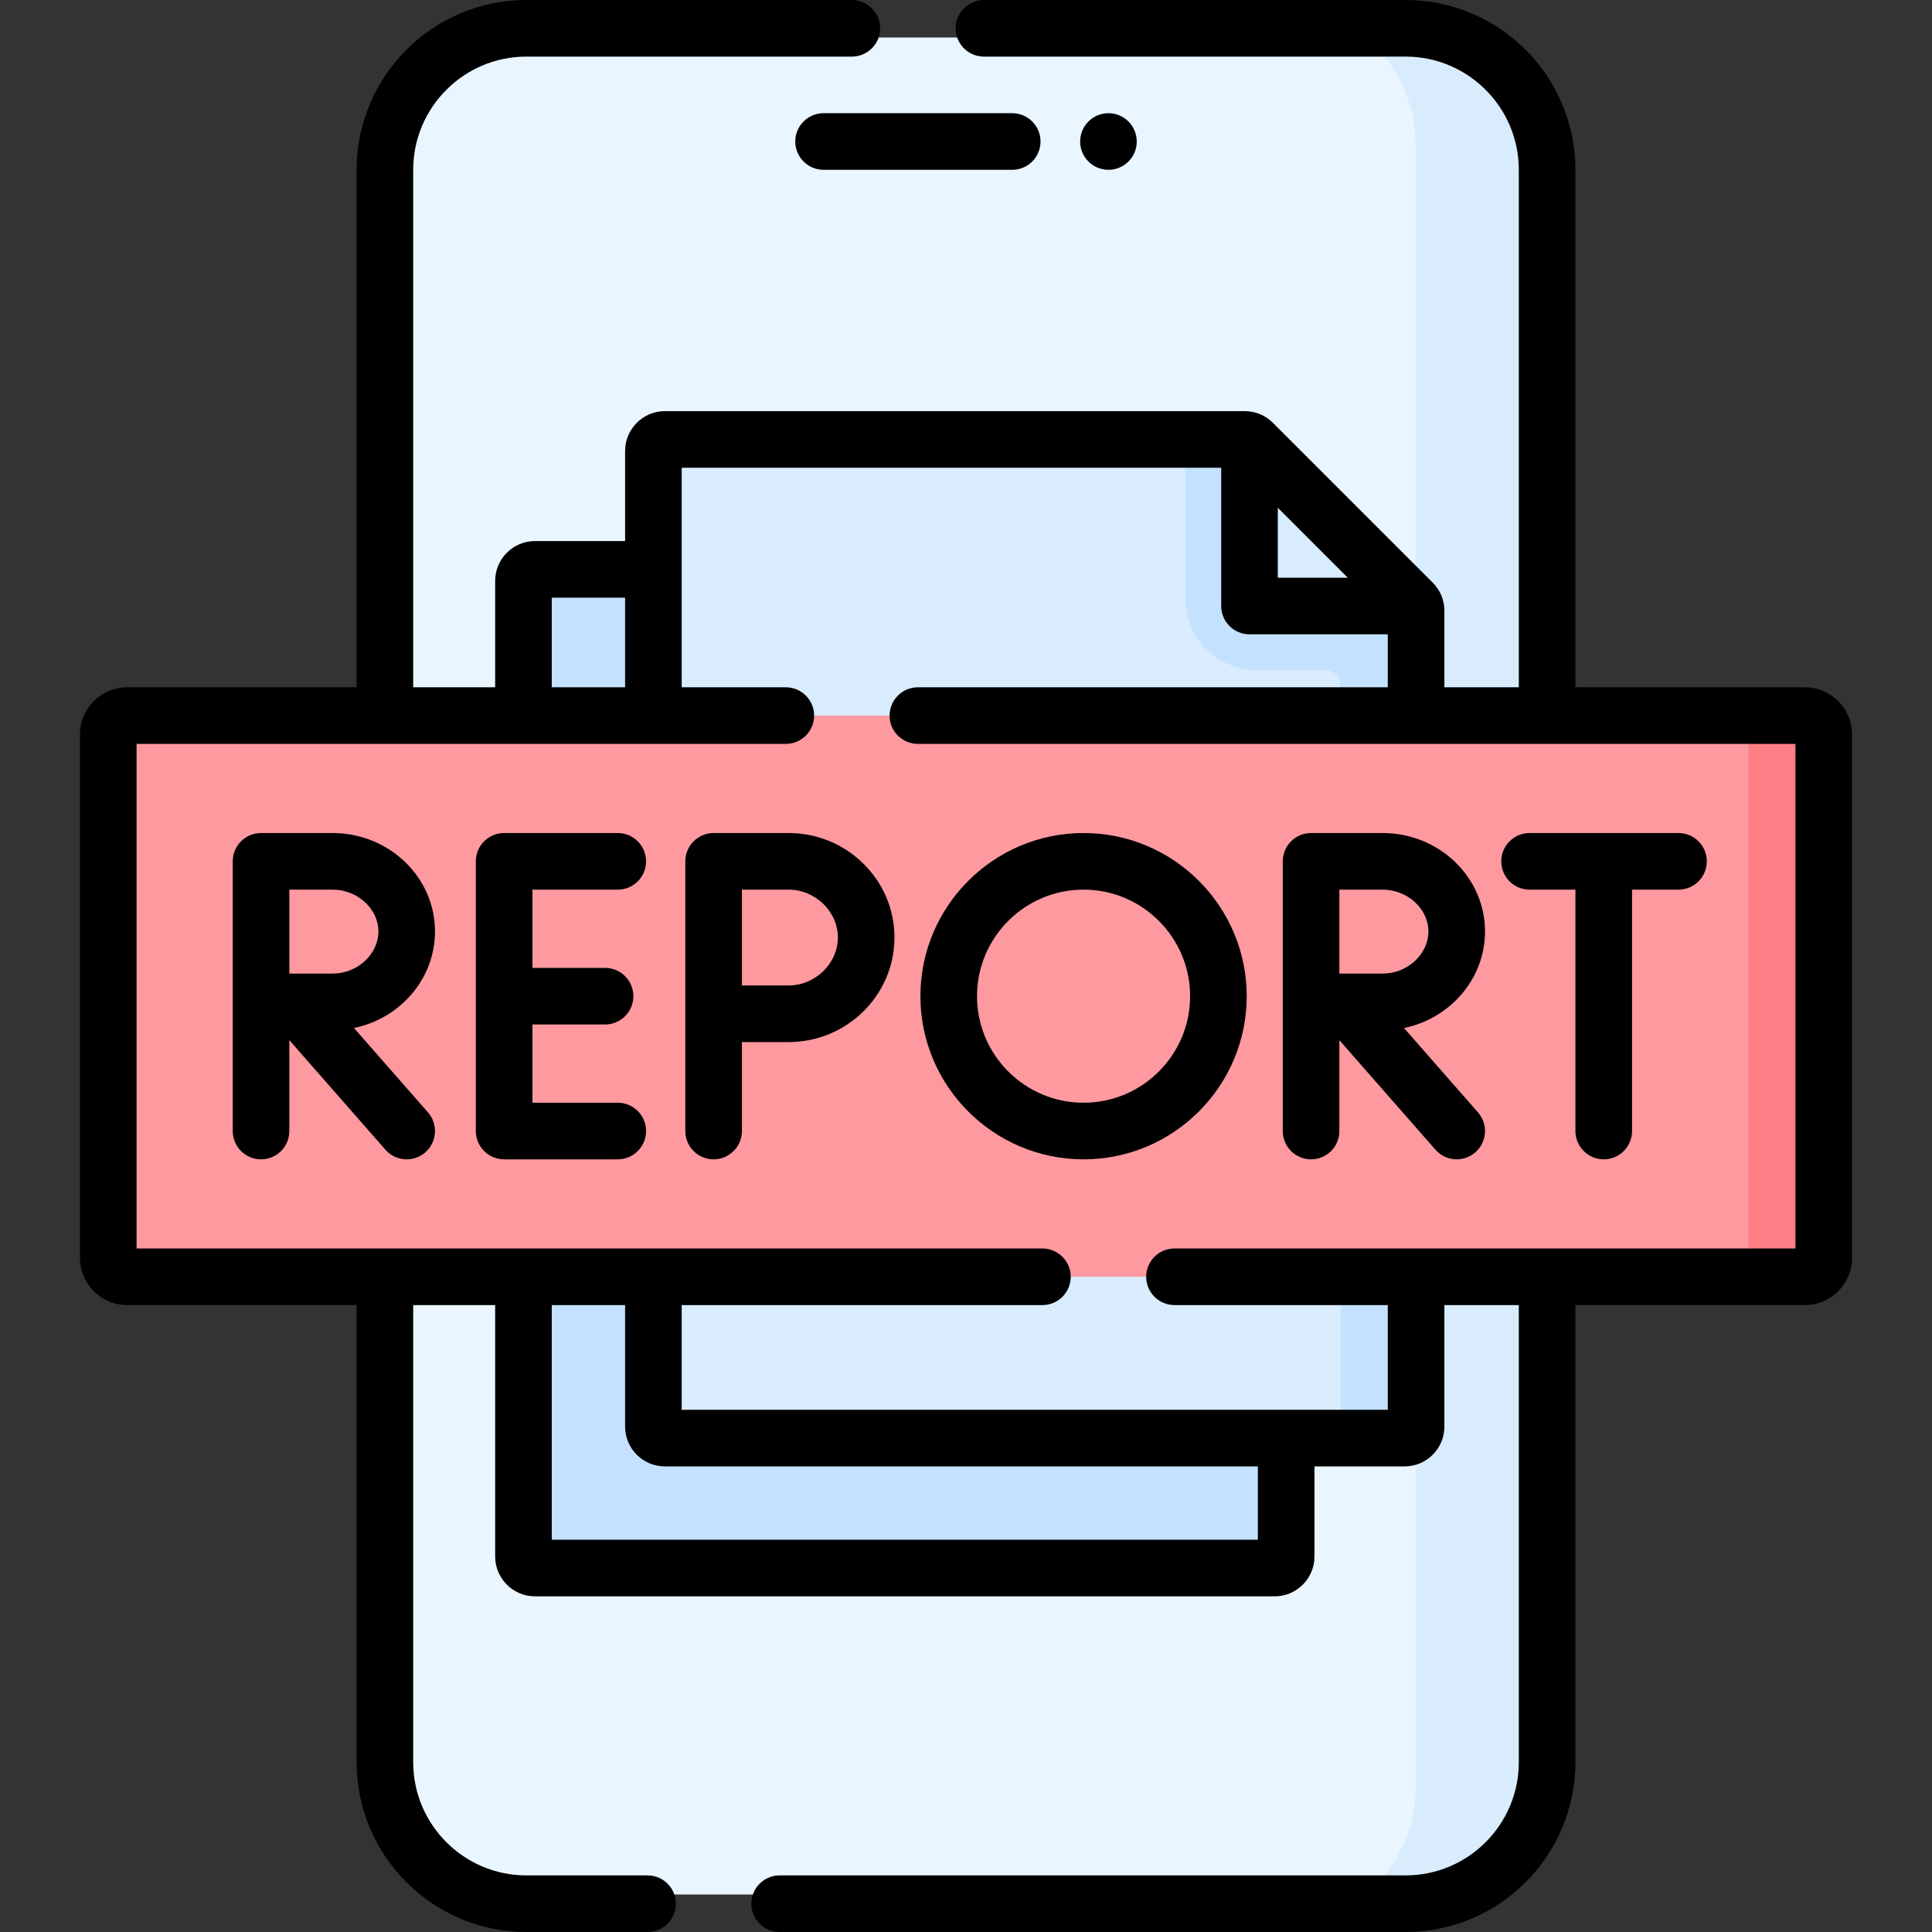 <svg width="512" height="512" viewBox="0 0 512 512" fill="none" xmlns="http://www.w3.org/2000/svg">
<rect x="0" y="0" width="512" height="512" fill="#333333" stroke="none"/>
<path d="M100.027 47.072C100.027 26.565 117.031 9.94 138.007 9.94H373.991C394.967 9.94 411.971 26.564 411.971 47.072V464.927C411.971 485.434 394.967 502.059 373.991 502.059H138.007C117.031 502.059 100.027 485.435 100.027 464.927V47.072Z" fill="#EAF6FF"/>
<path d="M378.212 10.772H363.029C370.512 17.801 375.169 27.685 375.169 38.632V160.606L365.168 259.624L375.169 378.059V473.369C375.169 485.544 369.408 496.404 360.406 503.484H375.958C395.015 503.484 410.492 488.089 410.593 469.033L412.847 45.592C412.95 26.392 397.413 10.772 378.212 10.772Z" fill="#D8ECFE"/>
<path d="M337.793 415.545H141.777C140.09 415.545 138.723 414.178 138.723 412.491V153.942C138.723 152.255 140.09 150.888 141.777 150.888H301.053C301.863 150.888 302.64 151.21 303.212 151.782L339.952 188.522C340.525 189.095 340.846 189.871 340.846 190.681V412.49C340.846 414.178 339.479 415.545 337.793 415.545Z" fill="#C4E2FF"/>
<path d="M314.126 116.456H176.206C174.519 116.456 173.152 117.823 173.152 119.51V378.059C173.152 379.746 174.519 381.113 176.206 381.113H352.221H353.221L370.222 379.113C371.909 379.113 373.276 377.746 373.276 376.059V161.849C373.276 161.415 373.174 160.994 372.997 160.606L314.126 116.456Z" fill="#D8ECFE"/>
<path d="M374.997 160.606L331.126 116.735C330.738 116.558 330.318 116.456 329.883 116.456H314.125V158.606C314.125 169.099 322.632 177.606 333.125 177.606H351.274C353.483 177.606 355.274 179.397 355.274 181.606V378.059C355.274 379.746 353.907 381.113 352.22 381.113H372.221C373.908 381.113 375.275 379.746 375.275 378.059V177.606V161.849C375.276 161.414 375.174 160.993 374.997 160.606Z" fill="#C4E2FF"/>
<path d="M374.997 160.606C374.85 160.283 374.653 159.983 374.397 159.727L332.004 117.334C331.748 117.078 331.448 116.881 331.125 116.734V158.605C331.125 159.71 332.02 160.605 333.125 160.605H374.997V160.606Z" fill="#D8ECFE"/>
<path d="M476.312 336.361L459.311 338.361H458.311H33.688C30.927 338.361 28.688 336.122 28.688 333.361V194.639C28.688 191.878 30.927 189.639 33.688 189.639H458.311H459.311L476.312 191.639C479.073 191.639 481.312 193.878 481.312 196.639V331.362C481.312 334.123 479.073 336.361 476.312 336.361Z" fill="#FE99A0"/>
<path d="M478.31 189.638H458.309C461.07 189.638 463.309 191.877 463.309 194.638V333.361C463.309 336.122 461.07 338.361 458.309 338.361H478.31C481.071 338.361 483.31 336.122 483.31 333.361V194.638C483.31 191.877 481.071 189.638 478.31 189.638Z" fill="#FD8087"/>
<path d="M210.75 37.5C210.75 41.642 214.108 45 218.25 45H268.25C272.392 45 275.75 41.642 275.75 37.5C275.75 33.358 272.392 30 268.25 30H218.25C214.108 30 210.75 33.358 210.75 37.5Z" fill="black"/>
<path d="M478.311 182.14H417.501V45C417.501 20.187 397.314 0 372.501 0H260.751C256.609 0 253.251 3.358 253.251 7.5C253.251 11.642 256.609 15 260.751 15H372.501C389.043 15 402.501 28.458 402.501 45V182.14H382.779V161.848C382.779 159.045 381.688 156.409 379.703 154.423L337.31 112.03C335.327 110.047 332.69 108.955 329.886 108.955H176.209C170.39 108.955 165.655 113.689 165.655 119.509V143.388H141.776C135.957 143.388 131.222 148.122 131.222 153.942V182.14H109.501V45C109.501 28.458 122.959 15 139.501 15H225.751C229.893 15 233.251 11.642 233.251 7.5C233.251 3.358 229.893 0 225.751 0H139.501C114.688 0 94.501 20.187 94.501 45V182.14H33.691C26.798 182.14 21.191 187.747 21.191 194.64V333.36C21.191 340.253 26.798 345.86 33.691 345.86H94.501V467C94.501 491.813 114.688 512 139.501 512H171.611C175.753 512 179.111 508.642 179.111 504.5C179.111 500.358 175.753 497 171.611 497H139.501C122.959 497 109.501 483.542 109.501 467V345.86H131.223V412.492C131.223 418.311 135.957 423.046 141.777 423.046H337.793C343.612 423.046 348.347 418.312 348.347 412.492V388.613H372.226C378.046 388.613 382.78 383.879 382.78 378.059V345.86H402.501V467C402.501 483.542 389.043 497 372.501 497H206.611C202.469 497 199.111 500.358 199.111 504.5C199.111 508.642 202.469 512 206.611 512H372.501C397.314 512 417.501 491.813 417.501 467V345.86H478.311C485.204 345.86 490.811 340.253 490.811 333.36V194.64C490.811 187.748 485.204 182.14 478.311 182.14ZM338.629 134.562L357.172 153.105H338.629V134.562ZM146.223 158.389H165.656V182.14H146.223V158.389ZM333.346 408.045H146.223V345.86H165.656V378.059C165.656 383.879 170.39 388.613 176.21 388.613H333.347V408.045H333.346ZM475.811 330.86H311.251C307.109 330.86 303.751 334.218 303.751 338.36C303.751 342.502 307.109 345.86 311.251 345.86H367.779V373.613H180.656V345.86H276.251C280.393 345.86 283.751 342.502 283.751 338.36C283.751 334.218 280.393 330.86 276.251 330.86H36.191V197.14H208.251C212.393 197.14 215.751 193.782 215.751 189.64C215.751 185.498 212.393 182.14 208.251 182.14H180.656V123.956H323.63V160.606C323.63 164.748 326.988 168.106 331.13 168.106H367.78V182.14H243.251C239.109 182.14 235.751 185.498 235.751 189.64C235.751 193.782 239.109 197.14 243.251 197.14H475.811V330.86Z" fill="black"/>
<path d="M163.714 235.763C167.856 235.763 171.214 232.405 171.214 228.263C171.214 224.121 167.856 220.763 163.714 220.763H133.598C129.456 220.763 126.098 224.121 126.098 228.263V299.737C126.098 303.879 129.456 307.237 133.598 307.237H163.714C167.856 307.237 171.214 303.879 171.214 299.737C171.214 295.595 167.856 292.237 163.714 292.237H141.098V271.5H160.347C164.489 271.5 167.847 268.142 167.847 264C167.847 259.858 164.489 256.5 160.347 256.5H141.098V235.763H163.714Z" fill="black"/>
<path d="M405.352 235.765H417.507V299.735C417.507 303.877 420.865 307.235 425.007 307.235C429.149 307.235 432.507 303.877 432.507 299.735V235.765H444.821C448.963 235.765 452.321 232.407 452.321 228.265C452.321 224.123 448.963 220.765 444.821 220.765H405.352C401.21 220.765 397.852 224.123 397.852 228.265C397.852 232.407 401.209 235.765 405.352 235.765Z" fill="black"/>
<path d="M347.445 307.237C351.587 307.237 354.945 303.879 354.945 299.737V275.655L380.405 304.682C381.887 306.372 383.962 307.237 386.046 307.237C387.802 307.237 389.565 306.624 390.988 305.375C394.102 302.644 394.412 297.905 391.681 294.792L372.069 272.432C384.322 269.916 393.543 259.398 393.543 246.838C393.543 232.46 381.374 220.763 366.417 220.763H347.445C343.303 220.763 339.945 224.121 339.945 228.263V299.737C339.945 303.879 343.303 307.237 347.445 307.237ZM354.945 235.763H366.417C372.99 235.763 378.543 240.835 378.543 246.838C378.543 252.892 372.99 258.007 366.417 258.007H354.945V235.763Z" fill="black"/>
<path d="M115.278 246.838C115.278 232.46 103.109 220.763 88.152 220.763H69.18C65.038 220.763 61.68 224.121 61.68 228.263V299.737C61.68 303.879 65.038 307.237 69.18 307.237C73.322 307.237 76.68 303.879 76.68 299.737V275.656L102.14 304.683C103.622 306.373 105.697 307.237 107.781 307.237C109.537 307.237 111.3 306.624 112.723 305.375C115.837 302.644 116.147 297.905 113.416 294.792L93.804 272.432C106.057 269.916 115.278 259.398 115.278 246.838ZM88.152 258.007H76.68V235.763H88.152C94.725 235.763 100.278 240.835 100.278 246.838C100.278 252.893 94.725 258.007 88.152 258.007Z" fill="black"/>
<path d="M208.977 220.763H189.113C184.971 220.763 181.613 224.121 181.613 228.263V299.737C181.613 303.879 184.971 307.237 189.113 307.237C193.255 307.237 196.613 303.879 196.613 299.737V276.162H208.977C224.452 276.162 237.042 263.723 237.042 248.433C237.042 233.176 224.452 220.763 208.977 220.763ZM208.977 261.163H196.613V235.764H208.977C216.059 235.764 222.042 241.566 222.042 248.434C222.042 255.333 216.059 261.163 208.977 261.163Z" fill="black"/>
<path d="M287.155 307.237C310.996 307.237 330.392 287.841 330.392 264C330.392 240.159 310.996 220.763 287.155 220.763C263.314 220.763 243.918 240.159 243.918 264C243.918 287.841 263.314 307.237 287.155 307.237ZM287.155 235.763C302.725 235.763 315.392 248.43 315.392 264C315.392 279.57 302.725 292.237 287.155 292.237C271.585 292.237 258.918 279.57 258.918 264C258.918 248.43 271.585 235.763 287.155 235.763Z" fill="black"/>
<path d="M293.75 45C297.892 45 301.25 41.642 301.25 37.5C301.25 33.358 297.892 30 293.75 30C289.608 30 286.25 33.358 286.25 37.5C286.25 41.642 289.608 45 293.75 45Z" fill="black"/>
</svg>
